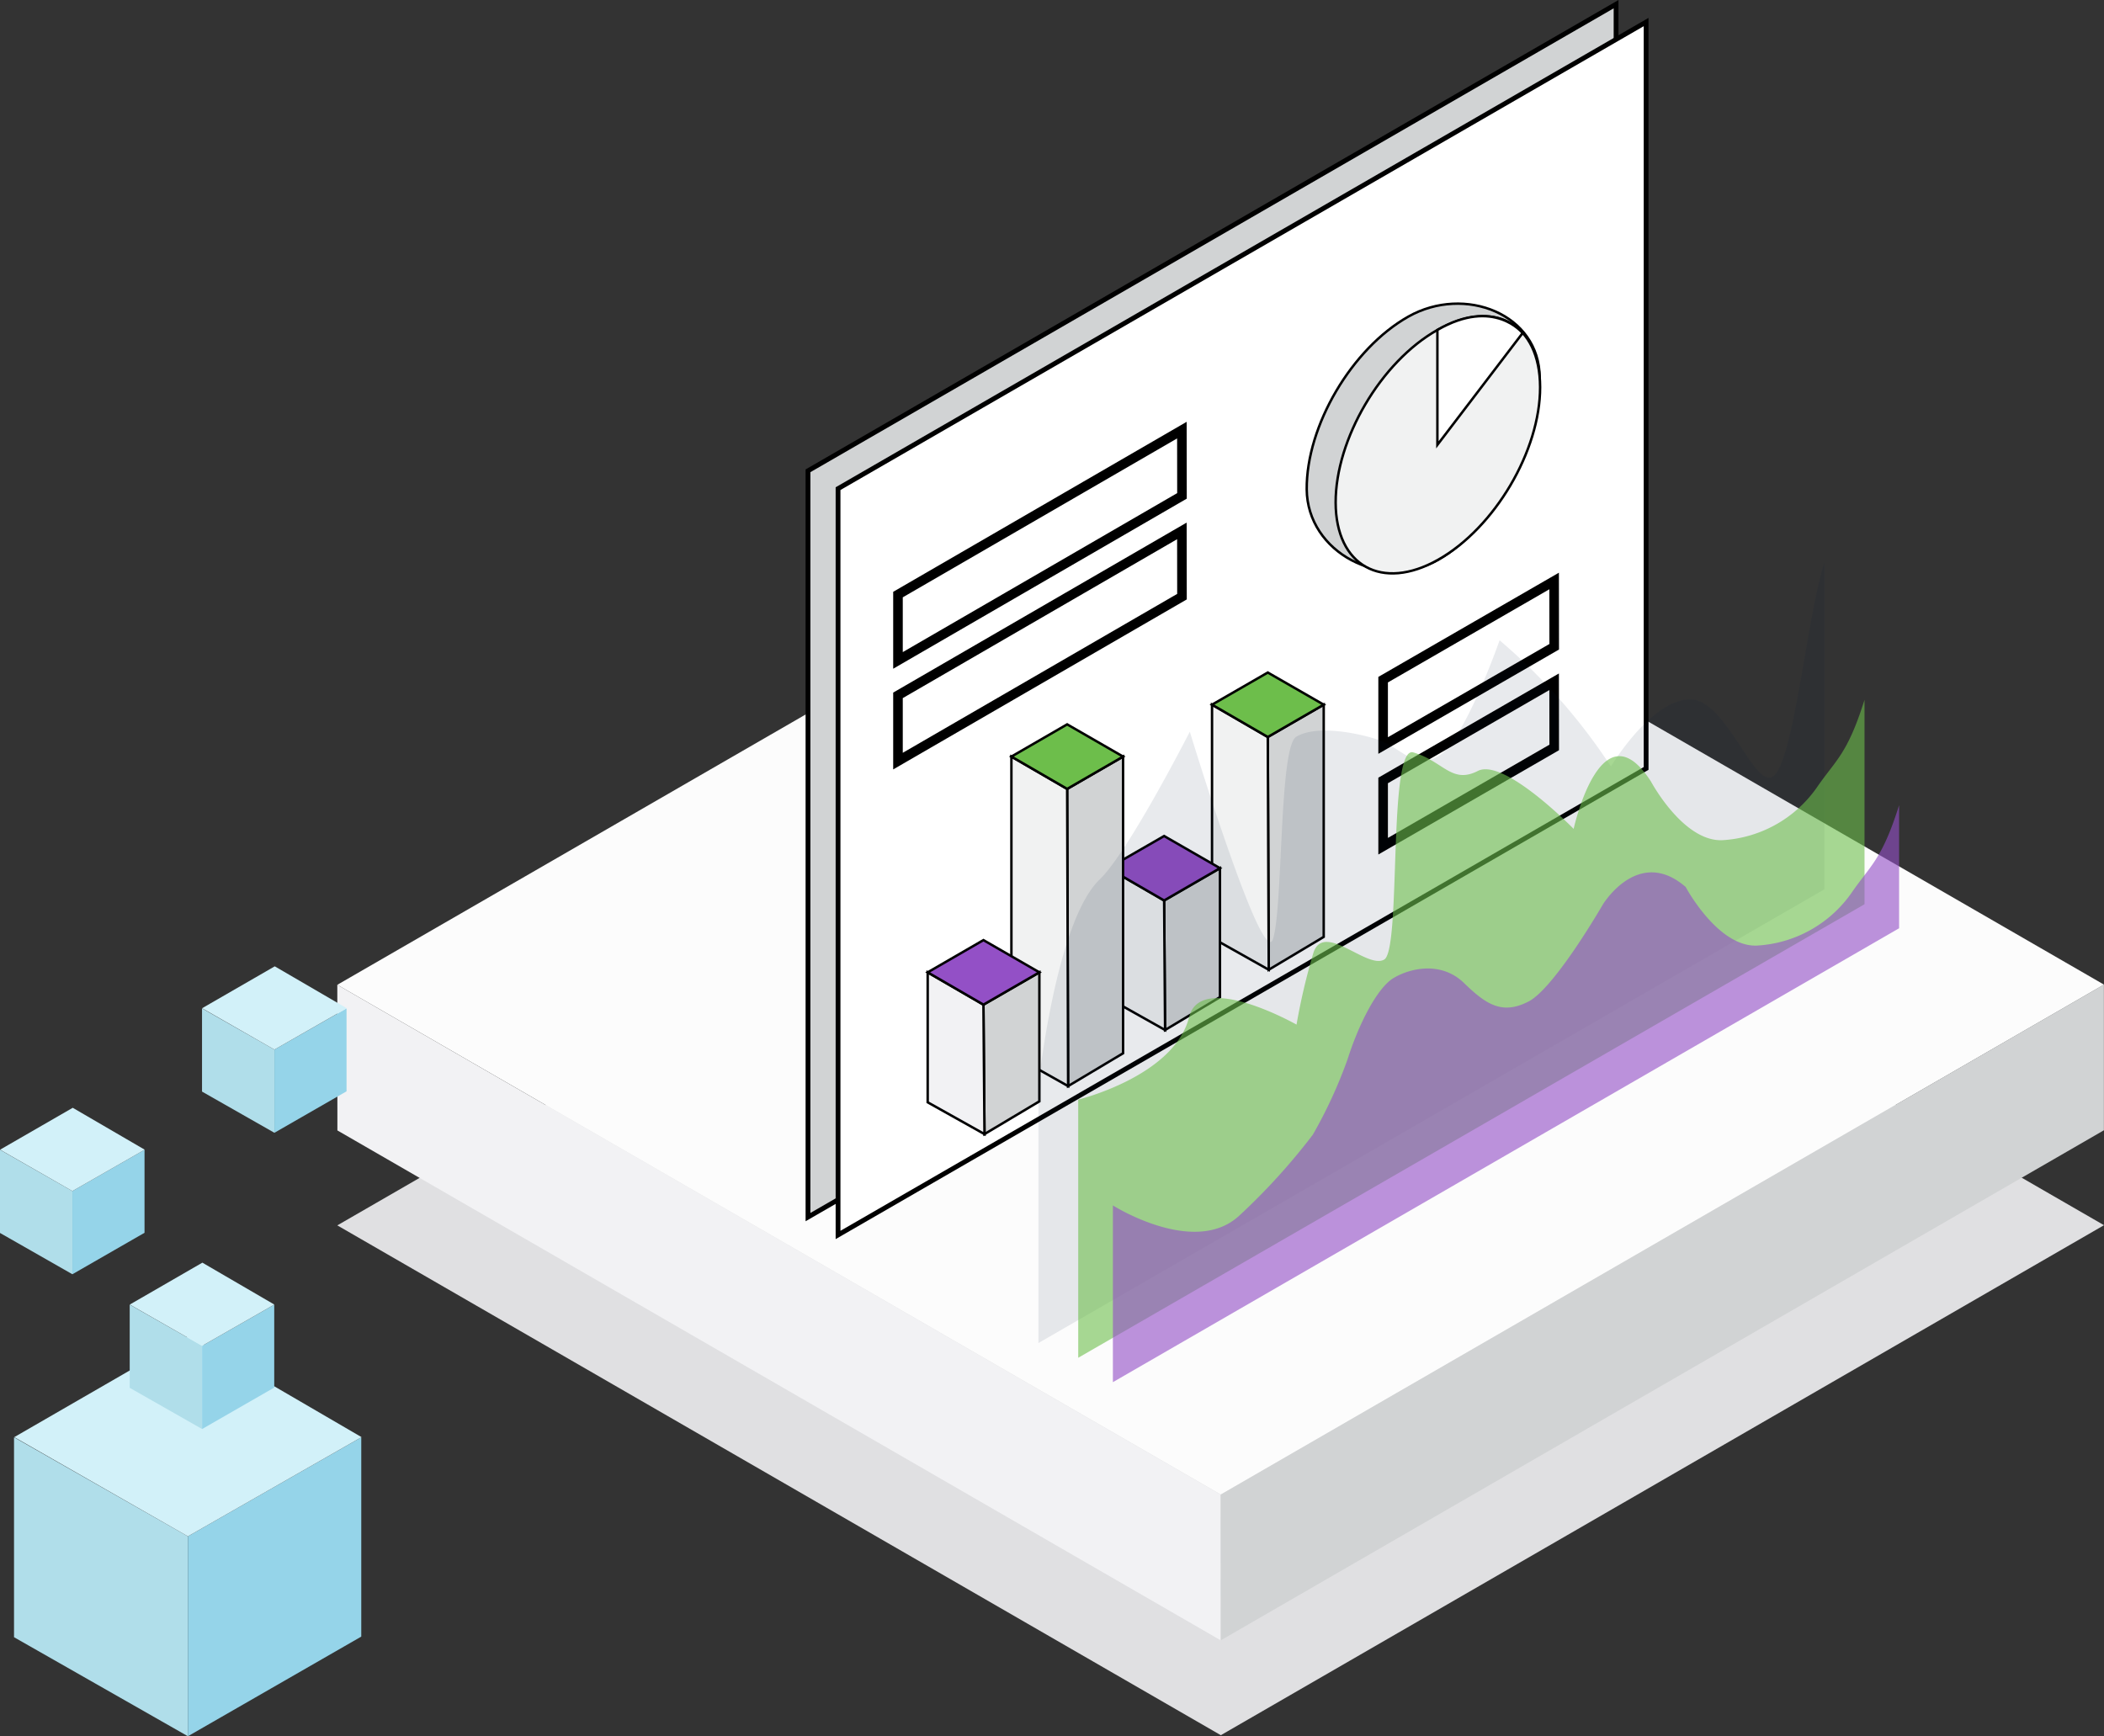 <svg xmlns="http://www.w3.org/2000/svg" viewBox="0 0 241.52 199.33"><rect x="0" y="0" width="241.52" height="199.33" fill="#333333" stroke="none"/><defs><style>.a{fill:#e0e0e2;}.b,.n{fill:#f2f2f4;}.c{fill:#fcfcfc;}.d,.h,.j{fill:#d1d3d4;}.e{fill:#b0deea;}.f{fill:#95d4e9;}.g{fill:#d2f1f9;}.h,.i,.j,.k,.l,.m,.n,.o,.p{stroke:#000;stroke-miterlimit:10;}.h,.i{stroke-width:0.55px;}.i,.o,.p{fill:#fff;}.j,.k,.l,.m,.n,.o{stroke-width:0.28px;}.k{fill:#f1f2f2;}.l,.r{fill:#6dbe4b;}.m,.s{fill:#9350c6;}.p{stroke-width:1.1px;}.q{fill:#011e41;opacity:0.09;}.r{opacity:0.6;}.s{opacity:0.62;}</style></defs><polygon class="a" points="241.52 140.66 140.13 82.14 38.72 140.68 140.14 199.21 241.52 140.66"/><polygon class="b" points="38.72 113.06 38.73 129.78 140.13 188.32 140.12 171.59 38.72 113.06"/><polygon class="c" points="241.52 113.04 140.13 54.52 38.72 113.06 140.14 171.58 241.52 113.04"/><polygon class="d" points="140.13 188.32 241.51 129.76 241.51 113.03 140.12 171.59 140.13 188.32"/><polygon class="e" points="1.61 165.01 21.57 176.38 21.57 199.33 1.61 187.96 1.61 165.01"/><polyline class="f" points="21.57 176.38 41.47 165.01 41.47 187.89 21.57 199.33"/><polygon class="g" points="41.5 164.99 21.66 153.43 1.64 164.99 21.57 176.38 41.5 164.99"/><polygon class="e" points="14.89 149.78 23.2 154.51 23.2 164.06 14.89 159.33 14.89 149.78"/><polyline class="f" points="23.2 154.51 31.48 149.78 31.48 159.3 23.2 164.06"/><polygon class="g" points="31.49 149.77 23.23 144.96 14.9 149.77 23.2 154.51 31.49 149.77"/><polygon class="e" points="0 132 8.31 136.74 8.31 146.29 0 141.55 0 132"/><polyline class="f" points="8.31 136.74 16.59 132 16.59 141.53 8.31 146.29"/><polygon class="g" points="16.61 131.99 8.35 127.18 0.01 131.99 8.31 136.74 16.61 131.99"/><polygon class="e" points="23.19 115.77 31.5 120.5 31.5 130.05 23.19 125.32 23.19 115.77"/><polyline class="f" points="31.5 120.5 39.78 115.77 39.78 125.29 31.5 130.05"/><polygon class="g" points="39.8 115.75 31.54 110.94 23.2 115.75 31.5 120.5 39.8 115.75"/><polygon class="h" points="92.75 54.05 92.75 139.73 185.51 86.17 185.51 0.48 92.75 54.05"/><polygon class="i" points="96.2 56.1 96.2 141.78 188.96 88.22 188.96 2.53 96.2 56.1"/><polygon class="j" points="145.64 111.33 145.53 84.61 151.95 80.9 151.95 107.56 145.64 111.33"/><polygon class="k" points="139.13 107.67 139.13 80.9 145.53 84.61 145.64 111.33 139.13 107.67"/><polygon class="l" points="139.13 80.9 145.53 77.21 151.95 80.9 145.53 84.61 139.13 80.9"/><polygon class="j" points="133.74 118.25 133.63 103.38 140.04 99.67 140.04 114.48 133.74 118.25"/><polygon class="k" points="127.22 114.59 127.22 99.67 133.63 103.38 133.74 118.25 127.22 114.59"/><polygon class="m" points="127.22 99.67 133.63 95.98 140.04 99.67 133.63 103.38 127.22 99.67"/><polygon class="j" points="122.61 124.69 122.5 90.57 128.92 86.86 128.92 120.92 122.61 124.69"/><polygon class="k" points="116.1 121.03 116.1 86.86 122.5 90.57 122.61 124.69 116.1 121.03"/><polygon class="l" points="116.1 86.86 122.5 83.16 128.92 86.86 122.5 90.57 116.1 86.86"/><polygon class="j" points="113.01 130.2 112.89 115.34 119.31 111.63 119.31 126.44 113.01 130.2"/><polygon class="n" points="106.49 126.55 106.49 111.63 112.89 115.34 113.01 130.2 106.49 126.55"/><polygon class="m" points="106.49 111.63 112.89 107.93 119.31 111.63 112.89 115.34 106.49 111.63"/><path class="j" d="M165.09,64.26c6.49-3.66,11.67-13.62,11.65-20.91s-8.59-10.66-15.08-7S149.94,48.91,150,56.18,158.63,67.91,165.09,64.26Z"/><path class="k" d="M165.09,64.26c6.49-3.66,11.72-12.53,11.7-19.82S171.5,34.22,165,37.88,153.3,50.43,153.32,57.7,158.63,67.91,165.09,64.26Z"/><path class="o" d="M165,37.88V51.07l9.78-12.83S171.52,34.11,165,37.88Z"/><polygon class="p" points="158.77 85.59 158.77 78.03 178.4 66.7 178.41 74.25 158.77 85.59"/><polygon class="p" points="158.77 97.15 158.77 89.6 178.4 78.27 178.41 85.81 158.77 97.15"/><polygon class="p" points="103.08 75.82 103.08 68.26 135.67 49.38 135.68 56.93 103.08 75.82"/><polygon class="p" points="103.08 87.38 103.08 79.83 135.67 60.95 135.68 68.5 103.08 87.38"/><path class="q" d="M119.2,154.19V124.55s2-18.71,7-23.55c3.35-3.19,10.38-17,10.38-17s8.38,27.54,9.55,23.8.68-22,2.66-23.21,5.88-.7,8.82.15c3.45,1,4.41,3.67,7.41,2.12s7.12-13.35,7.12-13.35A67.74,67.74,0,0,1,184.92,88s4.51-7.57,9-7.71,7.81,11.66,10,8.43,3.52-17.85,5.5-24.16V102.1Z"/><path class="r" d="M123.77,155.88V126.24s11-2.67,12.73-9.47c1.32-5.37,12.33.86,12.33.86a72.66,72.66,0,0,1,1.92-8.19c1.17-3.74,6.17,1.89,8.15.72s.38-24.63,3.33-23.78c3.44,1,4.4,3.67,7.41,2.13s11,6.65,11,6.65,3.15-14.34,8.88-5.43c0,0,3.67,6.87,8.15,6.73a14.23,14.23,0,0,0,10.85-6c2.21-3.23,3.53-3.81,5.51-10.12v23.47Z"/><path class="s" d="M127.75,158.68V138.39s9.38,5.94,14.51,1.17a72.8,72.8,0,0,0,8.44-9.29,53.85,53.85,0,0,0,4-8.69c1.18-3.74,3.31-8.14,5.29-9.31s5.5-1.91,8.07.59,4.4,3.66,7.4,2.12S184,103.83,184,103.83s4.07-6.71,9.5-2c0,0,3.67,6.88,8.14,6.73a14.23,14.23,0,0,0,10.86-6c2.2-3.22,3.52-3.81,5.5-10.12v14.13Z"/></svg>